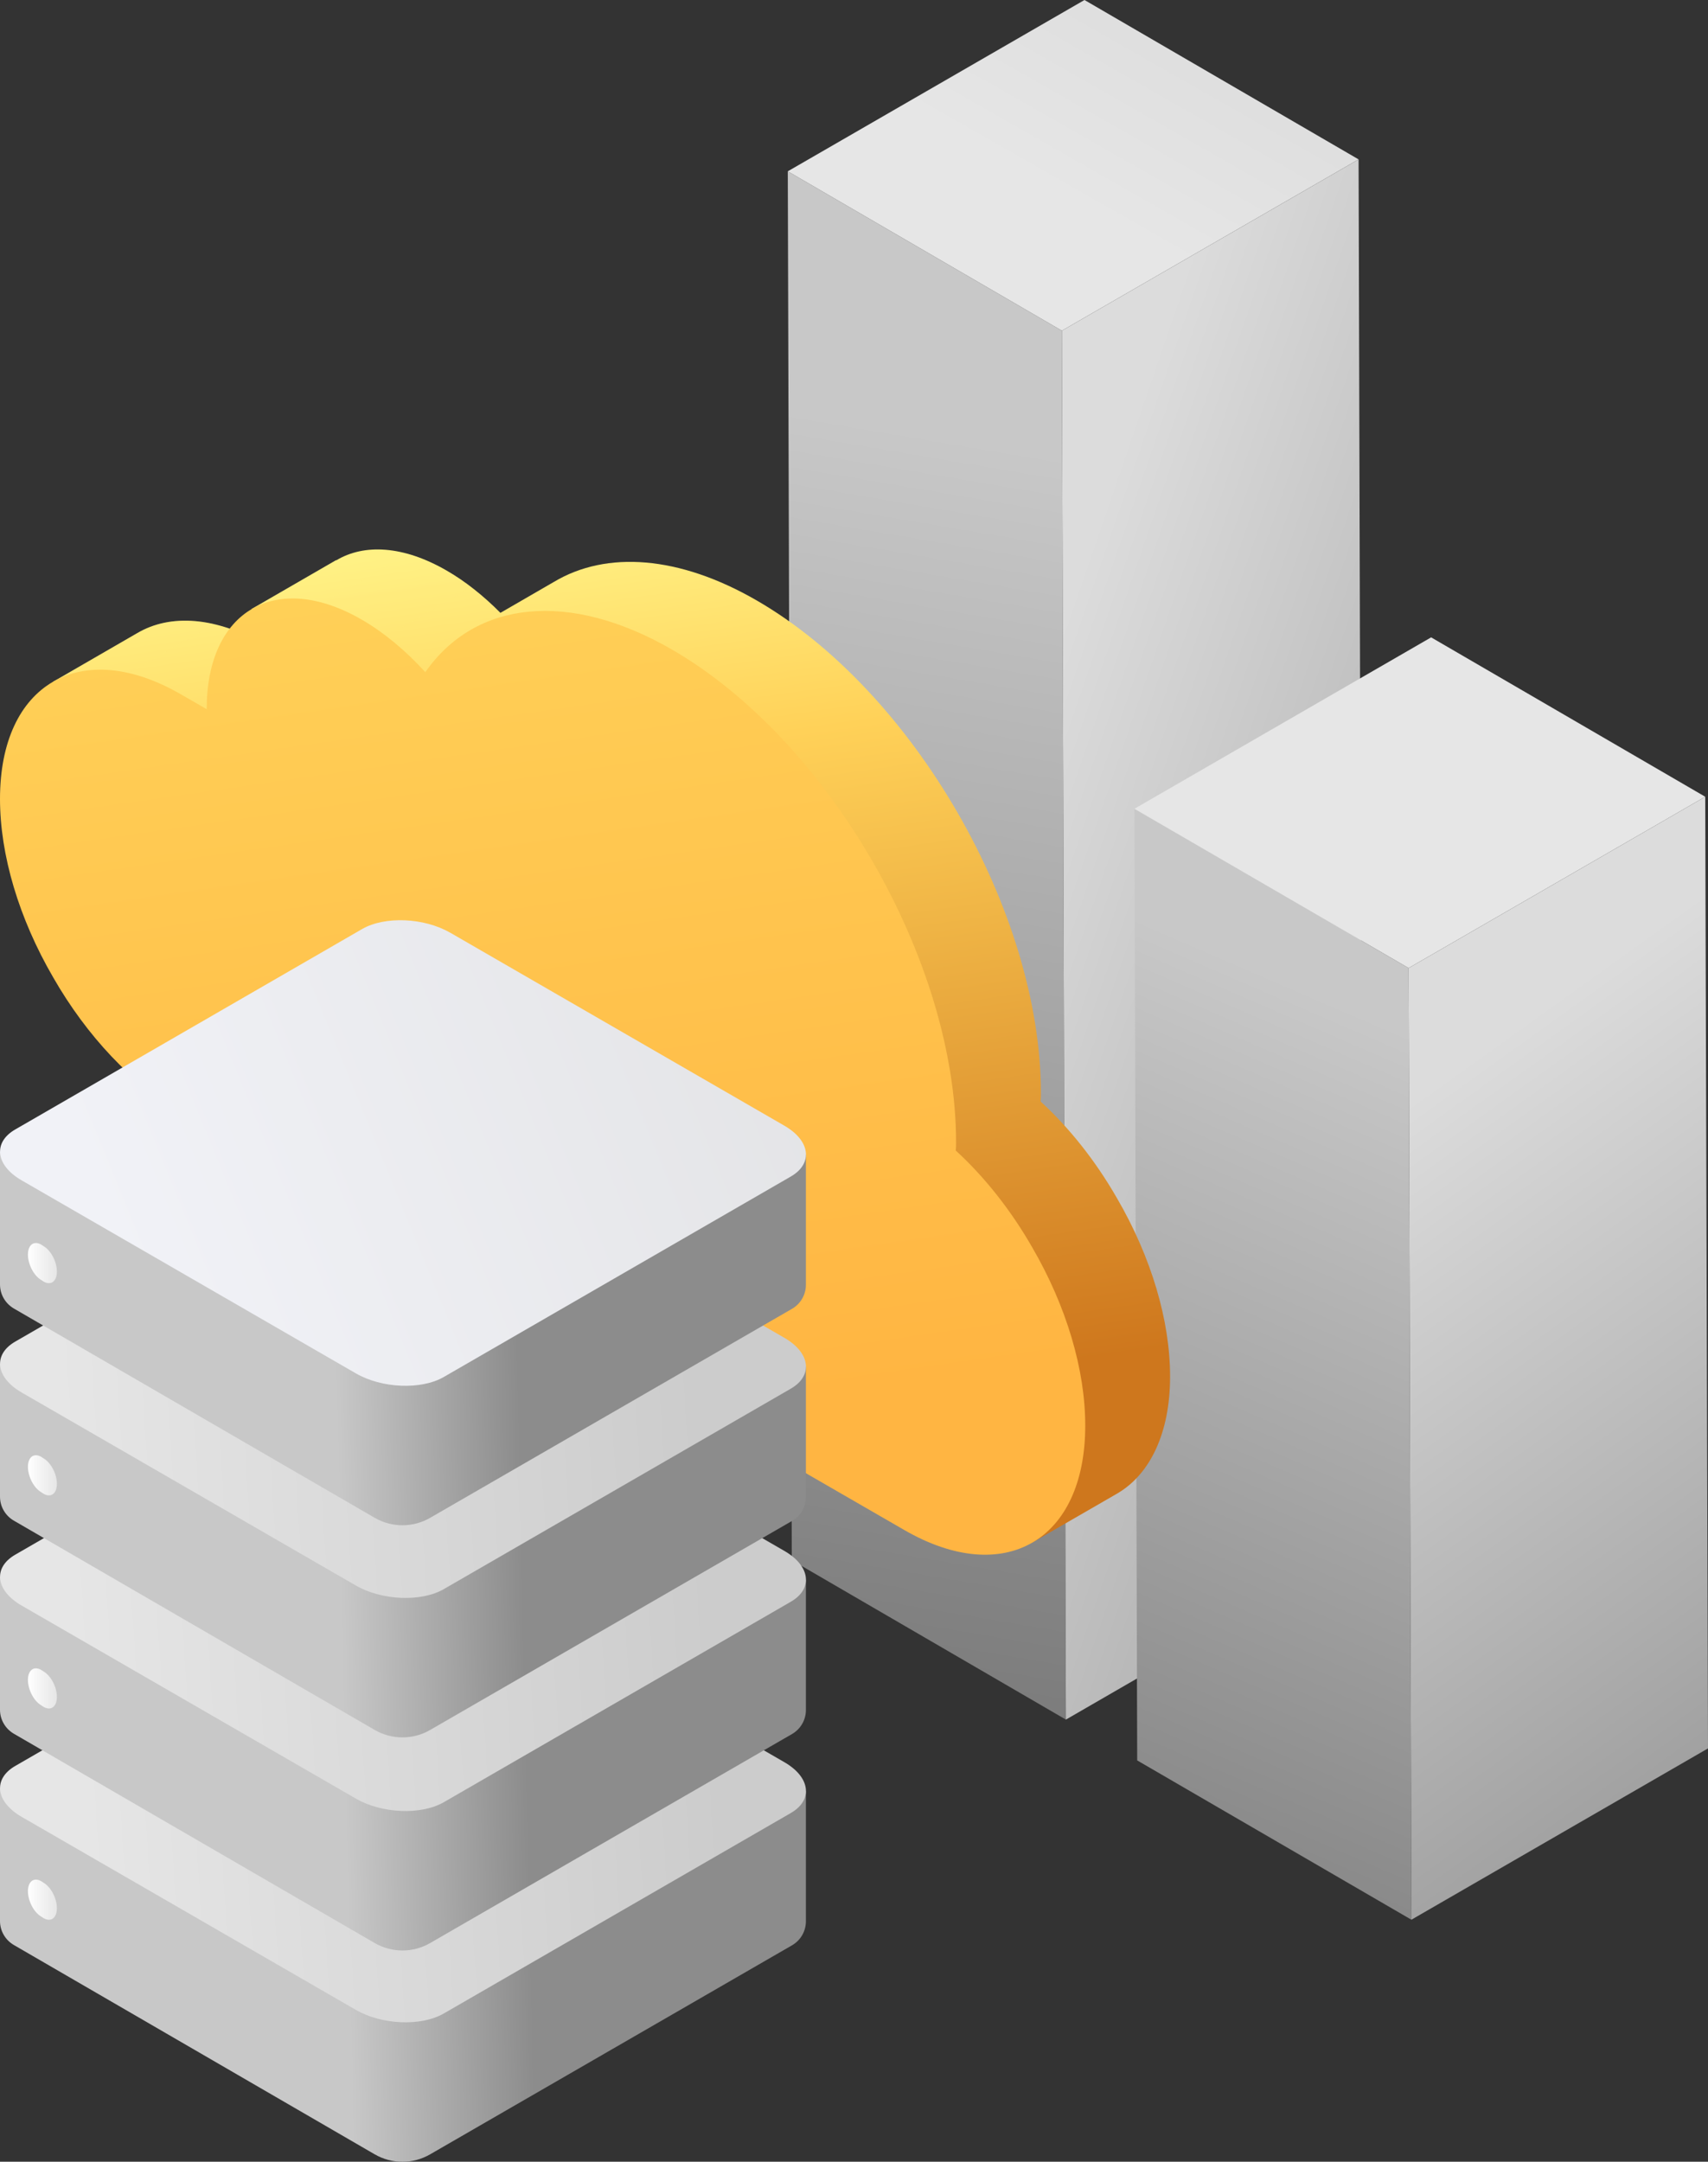 <?xml version="1.0" encoding="UTF-8"?>
<svg id="Layer_2" data-name="Layer 2" xmlns="http://www.w3.org/2000/svg" xmlns:xlink="http://www.w3.org/1999/xlink" viewBox="0 0 179.15 226.63">
  <rect x="0" y="0" width="179.15" height="226.63" fill="#333333" stroke="none"/>
  <defs>
    <style>
      .cls-1 {
        fill: url(#Gradient_bez_nazwy_315-3);
      }

      .cls-1, .cls-2, .cls-3, .cls-4, .cls-5, .cls-6, .cls-7, .cls-8, .cls-9, .cls-10, .cls-11, .cls-12, .cls-13, .cls-14, .cls-15 {
        fill-rule: evenodd;
      }

      .cls-2 {
        fill: url(#Gradient_bez_nazwy_315-2);
      }

      .cls-3 {
        fill: url(#Gradient_bez_nazwy_315-4);
      }

      .cls-4 {
        fill: url(#Gradient_bez_nazwy_315);
      }

      .cls-16 {
        fill: url(#linear-gradient);
      }

      .cls-5 {
        fill: url(#Gradient_bez_nazwy_85);
      }

      .cls-6 {
        fill: url(#Gradient_bez_nazwy_16);
      }

      .cls-7, .cls-17 {
        fill: url(#Gradient_bez_nazwy_45);
      }

      .cls-18 {
        fill: url(#Gradient_bez_nazwy_102-2);
      }

      .cls-17 {
        clip-rule: evenodd;
      }

      .cls-8 {
        fill: url(#Gradient_bez_nazwy_45-3);
      }

      .cls-8, .cls-9 {
        opacity: .18;
      }

      .cls-9 {
        fill: url(#Gradient_bez_nazwy_45-2);
      }

      .cls-19 {
        fill: url(#Gradient_bez_nazwy_42-2);
      }

      .cls-20 {
        fill: url(#Gradient_bez_nazwy_54-2);
      }

      .cls-10 {
        fill: url(#Gradient_bez_nazwy_85-4);
      }

      .cls-11 {
        fill: url(#Gradient_bez_nazwy_85-3);
      }

      .cls-12 {
        fill: url(#Gradient_bez_nazwy_85-2);
      }

      .cls-13 {
        fill: url(#Gradient_bez_nazwy_42-5);
      }

      .cls-14 {
        fill: url(#Gradient_bez_nazwy_42-4);
      }

      .cls-15 {
        fill: url(#Gradient_bez_nazwy_42-3);
      }

      .cls-21 {
        fill: url(#Gradient_bez_nazwy_54);
      }

      .cls-22 {
        fill: url(#Gradient_bez_nazwy_42);
      }

      .cls-23 {
        clip-path: url(#clippath);
      }

      .cls-24 {
        fill: url(#Gradient_bez_nazwy_102);
      }
    </style>
    <linearGradient id="Gradient_bez_nazwy_54" data-name="Gradient bez nazwy 54" x1="72.23" y1="246.68" x2="108.23" y2="34.02" gradientUnits="userSpaceOnUse">
      <stop offset=".3" stop-color="#787878"/>
      <stop offset=".94" stop-color="#c8c8c8"/>
    </linearGradient>
    <linearGradient id="Gradient_bez_nazwy_42" data-name="Gradient bez nazwy 42" x1="144.13" y1="-38" x2="109.91" y2="22" gradientUnits="userSpaceOnUse">
      <stop offset="0" stop-color="#ccc"/>
      <stop offset=".97" stop-color="#e6e6e6"/>
    </linearGradient>
    <linearGradient id="Gradient_bez_nazwy_102" data-name="Gradient bez nazwy 102" x1="269.92" y1="147.51" x2="92.25" y2="86.51" gradientUnits="userSpaceOnUse">
      <stop offset=".3" stop-color="#787878"/>
      <stop offset=".94" stop-color="#dcdcdc"/>
    </linearGradient>
    <linearGradient id="Gradient_bez_nazwy_54-2" data-name="Gradient bez nazwy 54" x1="84.48" y1="256.48" x2="152.48" y2="99.14" xlink:href="#Gradient_bez_nazwy_54"/>
    <linearGradient id="Gradient_bez_nazwy_42-2" data-name="Gradient bez nazwy 42" x1="368.3" y1="148.2" x2="169.63" y2="90.2" xlink:href="#Gradient_bez_nazwy_42"/>
    <linearGradient id="Gradient_bez_nazwy_102-2" data-name="Gradient bez nazwy 102" x1="251.97" y1="265.8" x2="138.64" y2="107.8" xlink:href="#Gradient_bez_nazwy_102"/>
    <linearGradient id="Gradient_bez_nazwy_45" data-name="Gradient bez nazwy 45" x1="56.82" y1="55.93" x2="70.16" y2="148.82" gradientUnits="userSpaceOnUse">
      <stop offset="0" stop-color="#fff184"/>
      <stop offset=".26" stop-color="#ffd158"/>
      <stop offset="1" stop-color="#ce771d"/>
    </linearGradient>
    <clipPath id="clippath">
      <path class="cls-17" d="M5.54,71.49l8.88-5.13h0c3.44-2.01,8.2-1.74,13.46,1.29l2.71,1.56c0-1.33.12-2.56.35-3.68l-4.56-1.68,8.88-5.13v.03c2.95-1.77,7.05-1.55,11.59,1.07,1.93,1.11,3.84,2.62,5.64,4.43l5.62-3.25c5.51-3.29,13.13-2.75,21.26,1.95,16.45,9.5,29.81,32.64,29.81,51.64,0,.31,0,.63-.03.89,3.04,2.79,5.77,6.24,8,10.12,3.6,6.18,5.58,12.83,5.58,18.72s-2.09,10.21-5.48,12.22h0s-.08.05-.08.05c0,0-.02,0-.02.01l-8.98,5.18,1.37-4.21c-1.83-.38-3.77-1.13-5.79-2.3L27.88,111.46c-5.1-2.94-9.86-7.98-13.39-14.15-3.6-6.18-5.58-12.83-5.58-18.71,0-2.09.26-3.97.74-5.61l-4.1-1.51Z"/>
    </clipPath>
    <linearGradient id="Gradient_bez_nazwy_45-2" data-name="Gradient bez nazwy 45" x1="63.96" y1="54.91" x2="77.3" y2="147.8" xlink:href="#Gradient_bez_nazwy_45"/>
    <linearGradient id="Gradient_bez_nazwy_45-3" data-name="Gradient bez nazwy 45" x1="34.31" y1="59.16" x2="47.64" y2="152.05" xlink:href="#Gradient_bez_nazwy_45"/>
    <linearGradient id="linear-gradient" x1="48.38" y1="57.14" x2="61.71" y2="150.03" gradientUnits="userSpaceOnUse">
      <stop offset="0" stop-color="#ffd158"/>
      <stop offset="1" stop-color="#ffb542"/>
    </linearGradient>
    <linearGradient id="Gradient_bez_nazwy_85" data-name="Gradient bez nazwy 85" x1="64.78" y1="206.07" x2="34.78" y2="206.74" gradientUnits="userSpaceOnUse">
      <stop offset=".3" stop-color="#8c8c8c"/>
      <stop offset=".94" stop-color="#c8c8c8"/>
    </linearGradient>
    <linearGradient id="Gradient_bez_nazwy_42-3" data-name="Gradient bez nazwy 42" x1="75.6" y1="185.46" x2="6.71" y2="189.91" xlink:href="#Gradient_bez_nazwy_42"/>
    <linearGradient id="Gradient_bez_nazwy_315" data-name="Gradient bez nazwy 315" x1="2.93" y1="199.16" x2="5.97" y2="199.16" gradientUnits="userSpaceOnUse">
      <stop offset="0" stop-color="#fff"/>
      <stop offset="1" stop-color="#e6e6e6"/>
    </linearGradient>
    <linearGradient id="Gradient_bez_nazwy_85-2" data-name="Gradient bez nazwy 85" x1="64.29" y1="183.93" x2="34.29" y2="184.6" xlink:href="#Gradient_bez_nazwy_85"/>
    <linearGradient id="Gradient_bez_nazwy_42-4" data-name="Gradient bez nazwy 42" x1="74.18" y1="163.4" x2="5.29" y2="167.85" xlink:href="#Gradient_bez_nazwy_42"/>
    <linearGradient id="Gradient_bez_nazwy_85-3" data-name="Gradient bez nazwy 85" x1="63.79" y1="161.61" x2="33.79" y2="162.27" xlink:href="#Gradient_bez_nazwy_85"/>
    <linearGradient id="Gradient_bez_nazwy_42-5" data-name="Gradient bez nazwy 42" x1="72.74" y1="141.16" x2="3.85" y2="145.6" xlink:href="#Gradient_bez_nazwy_42"/>
    <linearGradient id="Gradient_bez_nazwy_85-4" data-name="Gradient bez nazwy 85" x1="63.3" y1="139.37" x2="33.3" y2="140.04" xlink:href="#Gradient_bez_nazwy_85"/>
    <linearGradient id="Gradient_bez_nazwy_16" data-name="Gradient bez nazwy 16" x1="166.95" y1="69.87" x2="12.95" y2="132.87" gradientUnits="userSpaceOnUse">
      <stop offset=".13" stop-color="#d7d7d7"/>
      <stop offset="1" stop-color="#f1f2f7"/>
    </linearGradient>
    <linearGradient id="Gradient_bez_nazwy_315-2" data-name="Gradient bez nazwy 315" y1="177.01" y2="177.01" xlink:href="#Gradient_bez_nazwy_315"/>
    <linearGradient id="Gradient_bez_nazwy_315-3" data-name="Gradient bez nazwy 315" y1="154.67" y2="154.67" xlink:href="#Gradient_bez_nazwy_315"/>
    <linearGradient id="Gradient_bez_nazwy_315-4" data-name="Gradient bez nazwy 315" y1="132.43" y2="132.43" xlink:href="#Gradient_bez_nazwy_315"/>
  </defs>
  <g id="Warstwa_1" data-name="Warstwa 1">
    <g>
      <g>
        <g>
          <polygon class="cls-21" points="111.38 34.67 82.63 17.96 83.05 163.57 111.8 180.28 111.38 34.67"/>
          <polygon class="cls-22" points="142.5 16.71 113.75 0 82.63 17.96 111.38 34.67 142.5 16.71"/>
          <polygon class="cls-24" points="111.38 34.67 111.8 180.28 142.91 162.31 142.5 16.71 111.38 34.67"/>
        </g>
        <g>
          <polygon class="cls-20" points="147.75 101.49 118.99 84.79 119.28 184.56 148.04 201.26 147.75 101.49"/>
          <polygon class="cls-19" points="178.86 83.53 150.11 66.82 118.99 84.79 147.75 101.49 178.86 83.53"/>
          <polygon class="cls-18" points="147.75 101.49 148.04 201.26 179.15 183.3 178.86 83.53 147.75 101.49"/>
        </g>
      </g>
      <g>
        <g>
          <path class="cls-7" d="M5.54,71.49l8.88-5.13h0c3.44-2.01,8.2-1.74,13.46,1.29l2.71,1.56c0-1.33.12-2.56.35-3.68l-4.56-1.68,8.88-5.13v.03c2.95-1.77,7.05-1.55,11.59,1.07,1.93,1.11,3.84,2.62,5.64,4.43l5.62-3.25c5.51-3.29,13.13-2.75,21.26,1.95,16.45,9.5,29.81,32.64,29.81,51.64,0,.31,0,.63-.03.89,3.04,2.79,5.77,6.24,8,10.12,3.6,6.18,5.58,12.83,5.58,18.72s-2.09,10.21-5.48,12.22h0s-.08.05-.08.05c0,0-.02,0-.02.01l-8.98,5.18,1.37-4.21c-1.83-.38-3.77-1.13-5.79-2.3L27.88,111.46c-5.1-2.94-9.86-7.98-13.39-14.15-3.6-6.18-5.58-12.83-5.58-18.71,0-2.09.26-3.97.74-5.61l-4.1-1.51Z"/>
          <g class="cls-23">
            <path class="cls-9" d="M25.32,75.48l73.35-42.35c3.62-2.09,3.16-5.74-1.01-8.16l4.98,7.28c-4.18-2.41-10.51-2.68-14.13-.59L24.04,68.89l1.28,6.59Z"/>
            <path class="cls-8" d="M-4.18,80.8l73.35-42.35c3.62-2.09,3.16-5.74-1.01-8.16l4.98,7.28c-4.18-2.41-10.51-2.68-14.13-.59L-5.46,74.21l1.28,6.59Z"/>
          </g>
        </g>
        <path class="cls-16" d="M18.97,72.79l2.71,1.56c0-10.36,7.29-14.57,16.26-9.39,2.3,1.33,4.58,3.21,6.67,5.51,5.28-7.56,15.12-8.57,25.86-2.38,16.45,9.5,29.81,32.64,29.81,51.64,0,.31,0,.63-.03.89,3.04,2.79,5.77,6.24,8,10.12,3.6,6.18,5.58,12.83,5.58,18.72,0,12.08-8.51,16.99-18.97,10.95L18.97,116.61c-5.09-2.94-9.86-7.98-13.39-14.14C1.98,96.28,0,89.63,0,83.75,0,71.67,8.51,66.75,18.97,72.79"/>
      </g>
      <g>
        <path class="cls-5" d="M84.53,187.77v13.66c0,1.03-.55,1.99-1.45,2.51-6.09,3.52-29.68,17.13-37.97,21.92-1.8,1.04-4.01,1.03-5.8,0-8.27-4.8-31.79-18.43-37.86-21.95C.55,203.38,0,202.43,0,201.4v-13.94"/>
        <path class="cls-15" d="M47.21,164.51c-2.73-1.58-6.86-1.75-9.23-.38L1.6,185.14c-2.36,1.36-2.07,3.75.66,5.33l35.06,20.24c2.73,1.58,6.86,1.75,9.23.38l36.39-21.01c2.36-1.36,2.07-3.75-.66-5.33l-35.06-20.24Z"/>
        <path class="cls-4" d="M5.97,200.05c0-1.02-.62-2.21-1.39-2.66l-.26-.17c-.77-.44-1.39.03-1.39,1.05s.62,2.21,1.39,2.66l.26.17c.77.44,1.39-.03,1.39-1.05Z"/>
        <path class="cls-12" d="M84.53,165.62v13.66c0,1.03-.55,1.99-1.45,2.51-6.09,3.52-29.68,17.13-37.97,21.92-1.8,1.04-4.01,1.03-5.8,0-8.27-4.8-31.79-18.43-37.86-21.95C.55,181.23,0,180.28,0,179.25v-13.94"/>
        <path class="cls-14" d="M47.21,142.36c-2.73-1.58-6.86-1.75-9.23-.38L1.6,162.99c-2.36,1.36-2.07,3.75.66,5.33l35.06,20.24c2.73,1.58,6.86,1.75,9.23.38l36.39-21.01c2.36-1.36,2.07-3.75-.66-5.33l-35.06-20.24Z"/>
        <path class="cls-11" d="M84.53,143.28v13.66c0,1.03-.55,1.99-1.45,2.51-6.09,3.52-29.68,17.14-37.97,21.92-1.8,1.04-4.01,1.03-5.8,0-8.27-4.8-31.79-18.43-37.86-21.95C.55,158.9,0,157.94,0,156.91v-13.94"/>
        <path class="cls-13" d="M47.21,120.03c-2.73-1.58-6.86-1.75-9.23-.38L1.6,140.65c-2.36,1.36-2.07,3.75.66,5.33l35.06,20.24c2.73,1.58,6.86,1.75,9.23.38l36.39-21.01c2.36-1.36,2.07-3.75-.66-5.33l-35.06-20.24Z"/>
        <path class="cls-10" d="M84.53,121.04v13.66c0,1.03-.55,1.99-1.45,2.51-6.09,3.52-29.68,17.14-37.97,21.92-1.8,1.04-4.01,1.03-5.8,0-8.27-4.8-31.79-18.43-37.86-21.95C.55,136.65,0,135.7,0,134.66v-13.94"/>
        <path class="cls-6" d="M47.21,97.78c-2.73-1.58-6.86-1.75-9.23-.38L1.6,118.41c-2.36,1.36-2.07,3.75.66,5.33l35.06,20.24c2.73,1.58,6.86,1.75,9.23.38l36.39-21.01c2.36-1.36,2.07-3.75-.66-5.33l-35.06-20.24Z"/>
        <path class="cls-2" d="M5.97,177.9c0-1.02-.62-2.21-1.39-2.66l-.26-.17c-.77-.44-1.39.03-1.39,1.05s.62,2.21,1.39,2.66l.26.17c.77.44,1.39-.03,1.39-1.05Z"/>
        <path class="cls-1" d="M5.97,155.56c0-1.02-.62-2.21-1.39-2.66l-.26-.17c-.77-.44-1.39.03-1.39,1.05s.62,2.21,1.39,2.66l.26.17c.77.44,1.39-.03,1.39-1.05Z"/>
        <path class="cls-3" d="M5.97,133.31c0-1.02-.62-2.21-1.39-2.66l-.26-.17c-.77-.44-1.39.03-1.39,1.05s.62,2.21,1.39,2.66l.26.17c.77.44,1.39-.03,1.39-1.05Z"/>
      </g>
    </g>
  </g>
</svg>